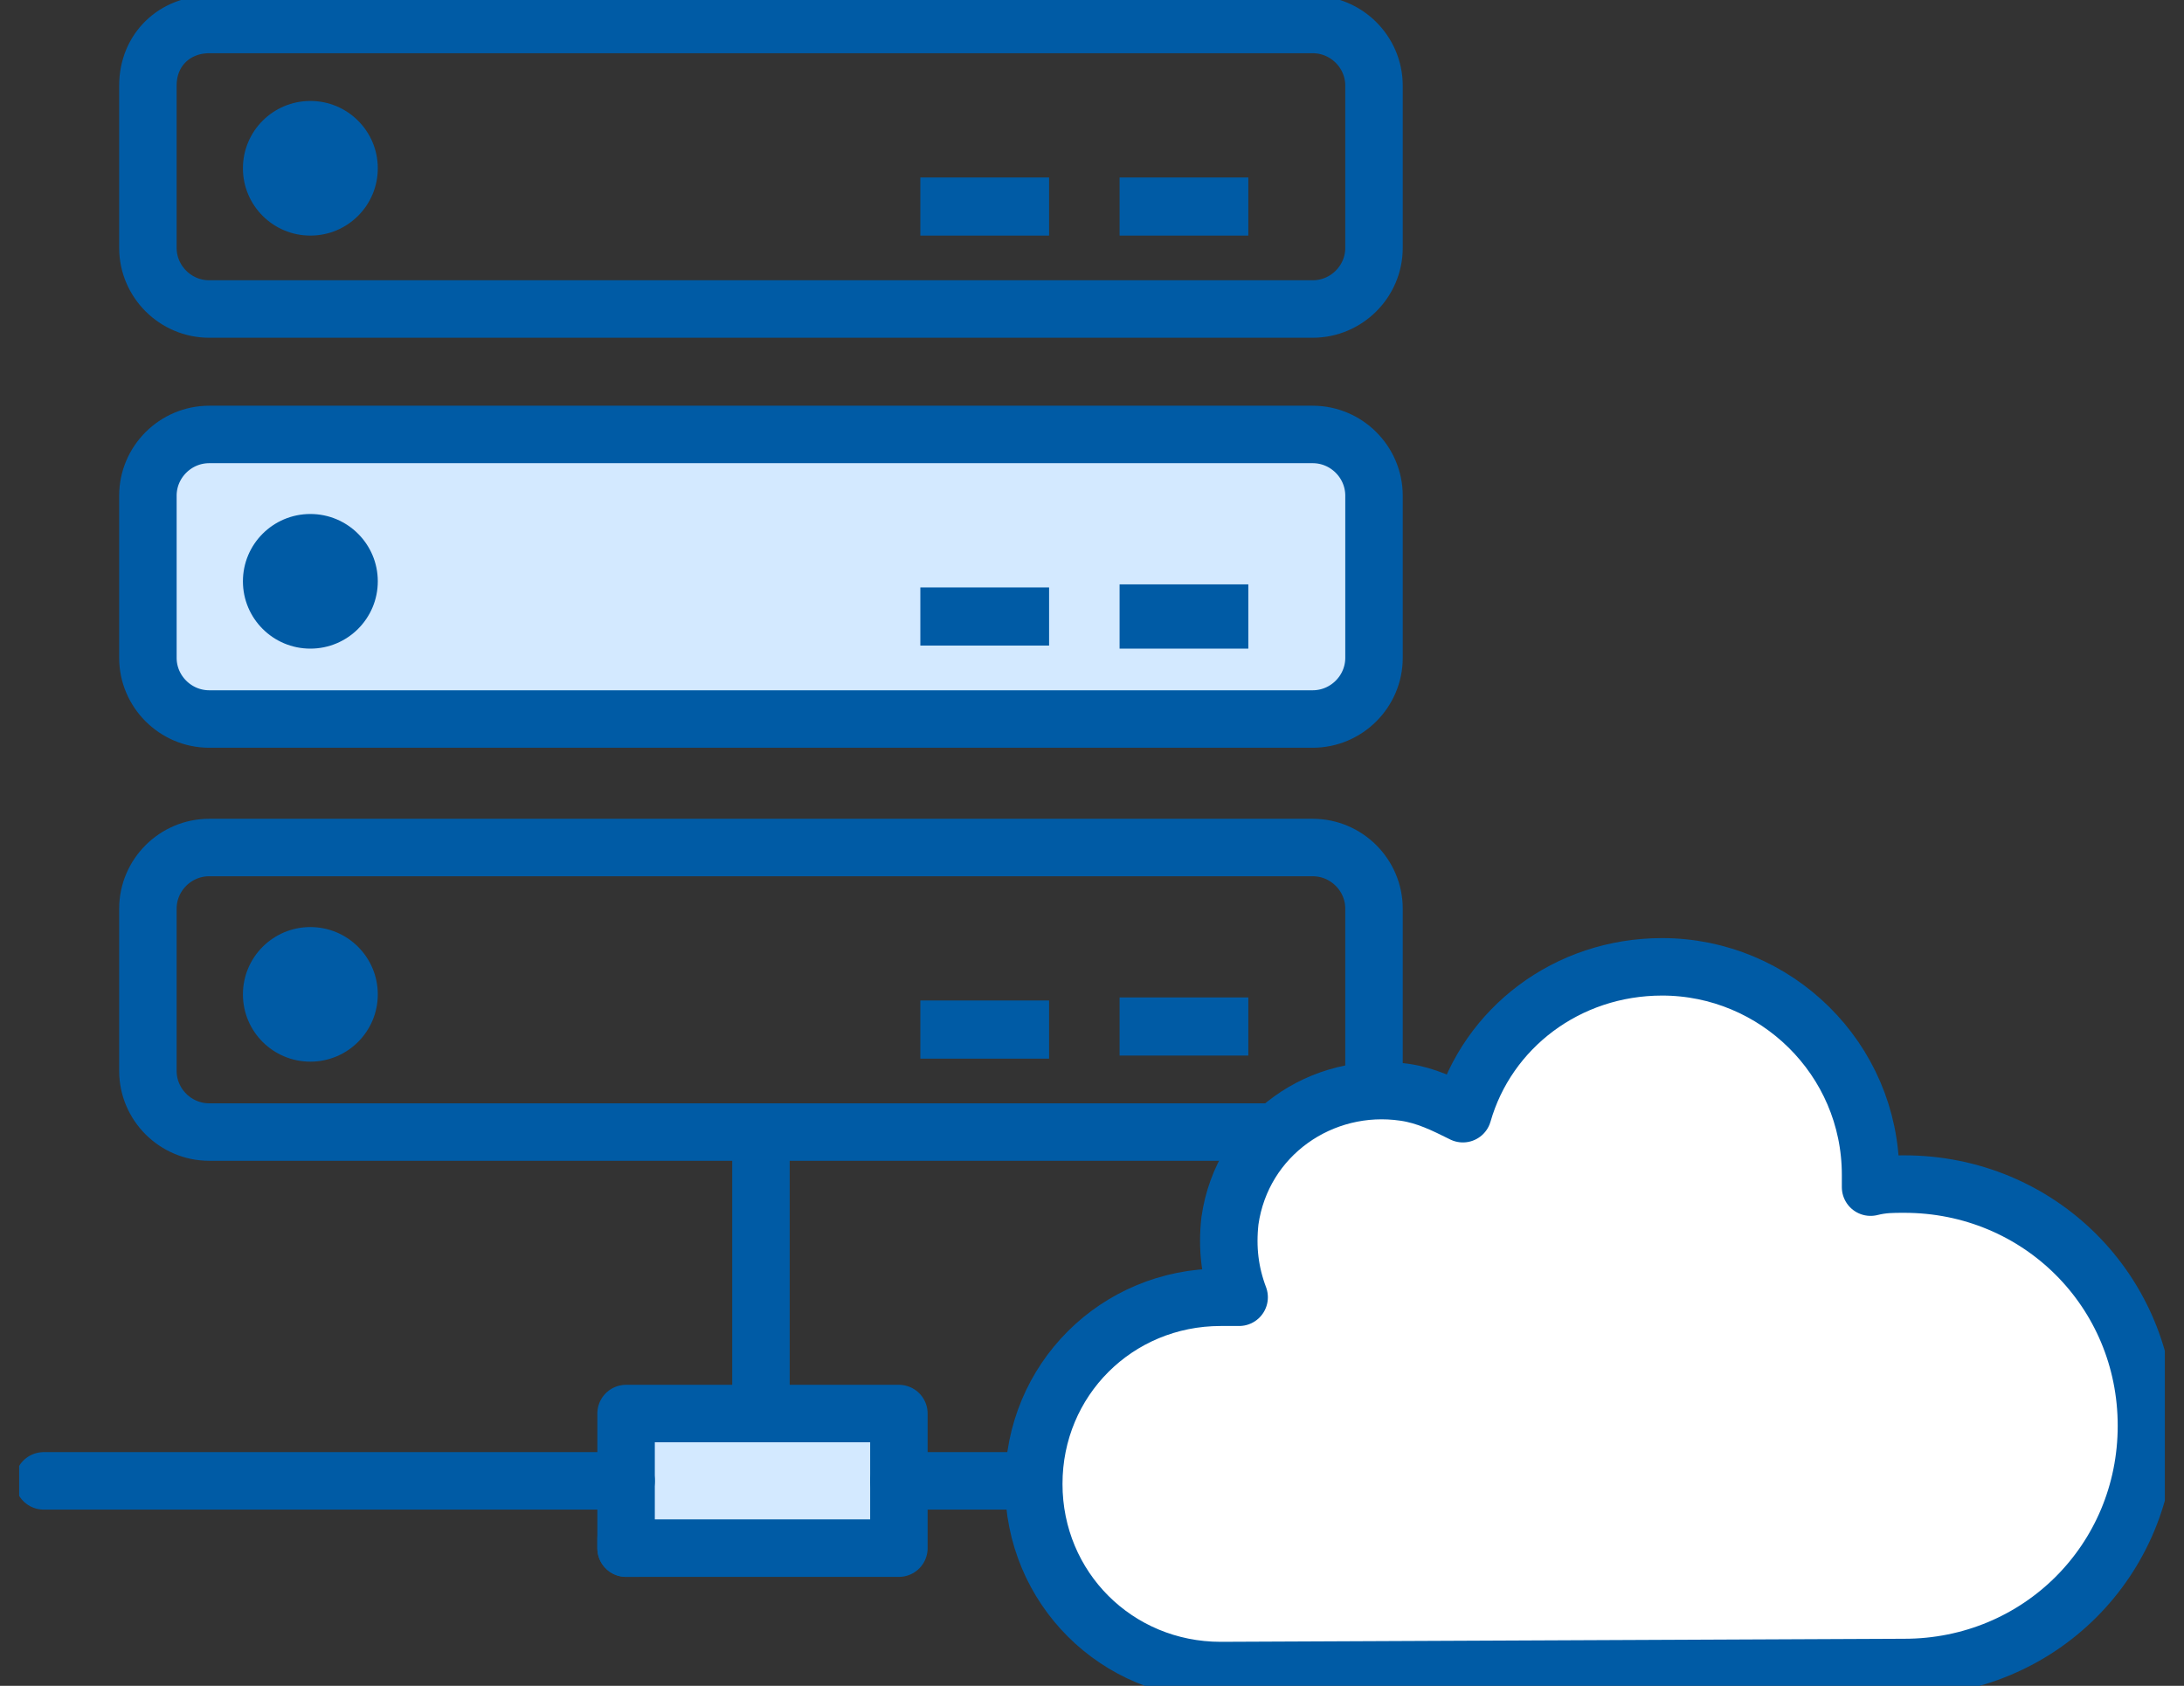 <svg width="57" height="44" viewBox="0 0 57 44" fill="none" xmlns="http://www.w3.org/2000/svg">
<rect x="0" y="0" width="57" height="44" fill="#333333" stroke="none"/>
<g clip-path="url(#clip0_64_1525)">
<path d="M23.46 40.407H16.58C16.5 40.327 16.34 40.247 16.26 40.167V36.813H23.46V40.407Z" fill="#D3E9FF"/>
<path d="M16.66 40.406H16.34V40.167C16.42 40.327 16.5 40.327 16.66 40.406Z" stroke="#005BA5" stroke-width="1.5" stroke-linecap="round" stroke-linejoin="round"/>
<path d="M23.46 38.65V40.406H16.66H16.34V40.167V38.65V36.893H19.86H23.46V38.65Z" fill="#D3E9FF" stroke="#005BA5" stroke-width="1.5" stroke-linecap="round" stroke-linejoin="round"/>
<path d="M19.86 36.893V29.706" stroke="#005BA5" stroke-width="1.5" stroke-linecap="round" stroke-linejoin="round"/>
<path d="M23.46 38.65H31.54" stroke="#005BA5" stroke-width="1.5" stroke-linecap="round" stroke-linejoin="round"/>
<path d="M16.34 38.65H14.42H1.14" stroke="#005BA5" stroke-width="1.5" stroke-linecap="round" stroke-linejoin="round"/>
<path d="M5.46 0.639H34.26C35.14 0.639 35.86 1.357 35.86 2.236V6.468C35.86 7.347 35.14 8.065 34.26 8.065H5.46C4.58 8.065 3.86 7.347 3.86 6.468V2.236C3.86 1.278 4.58 0.639 5.46 0.639Z" stroke="#005BA5" stroke-width="1.5" stroke-linecap="round" stroke-linejoin="round"/>
<path d="M27.38 4.632H24.02V6.149H27.38V4.632Z" fill="#005BA5"/>
<path d="M32.58 4.632H29.22V6.149H32.58V4.632Z" fill="#005BA5"/>
<path d="M5.46 22.12H34.26C35.14 22.12 35.86 22.838 35.86 23.717V27.949C35.86 28.828 35.14 29.546 34.26 29.546H5.46C4.58 29.546 3.86 28.828 3.86 27.949V23.717C3.86 22.838 4.58 22.12 5.46 22.12Z" stroke="#005BA5" stroke-width="1.5" stroke-linecap="round" stroke-linejoin="round"/>
<path d="M5.46 11.339H34.26C35.14 11.339 35.86 12.058 35.86 12.937V17.169C35.86 18.047 35.14 18.766 34.26 18.766H5.46C4.58 18.766 3.86 18.047 3.86 17.169V12.937C3.86 12.058 4.58 11.339 5.46 11.339Z" fill="#D3E9FF" stroke="#005BA5" stroke-width="1.5" stroke-linecap="round" stroke-linejoin="round"/>
<path d="M8.1 6.149C9.072 6.149 9.86 5.362 9.86 4.392C9.86 3.422 9.072 2.635 8.1 2.635C7.128 2.635 6.34 3.422 6.34 4.392C6.34 5.362 7.128 6.149 8.1 6.149Z" fill="#005BA5"/>
<path d="M27.38 15.332H24.02V16.849H27.38V15.332Z" fill="#005BA5"/>
<path d="M32.58 15.252H29.22V16.929H32.58V15.252Z" fill="#005BA5"/>
<path d="M8.1 16.929C9.072 16.929 9.86 16.143 9.86 15.172C9.86 14.202 9.072 13.415 8.1 13.415C7.128 13.415 6.34 14.202 6.34 15.172C6.34 16.143 7.128 16.929 8.1 16.929Z" fill="#005BA5"/>
<path d="M27.38 26.112H24.02V27.63H27.38V26.112Z" fill="#005BA5"/>
<path d="M32.58 26.033H29.22V27.55H32.58V26.033Z" fill="#005BA5"/>
<path d="M8.1 27.709C9.072 27.709 9.86 26.923 9.86 25.953C9.86 24.983 9.072 24.196 8.1 24.196C7.128 24.196 6.34 24.983 6.34 25.953C6.34 26.923 7.128 27.709 8.1 27.709Z" fill="#005BA5"/>
<path d="M49.7 43.521C53.22 43.521 56.02 40.726 56.02 37.212C56.02 33.699 53.22 30.904 49.7 30.904C49.38 30.904 49.14 30.904 48.82 30.984C48.82 30.904 48.82 30.744 48.82 30.664C48.82 27.63 46.34 25.234 43.38 25.234C40.9 25.234 38.82 26.831 38.18 29.067C37.7 28.828 37.22 28.588 36.66 28.508C34.5 28.189 32.42 29.626 32.1 31.862C32.02 32.581 32.1 33.22 32.34 33.858C32.18 33.858 32.02 33.858 31.86 33.858C29.14 33.858 26.98 36.014 26.98 38.73C26.98 41.445 29.14 43.601 31.86 43.601L49.7 43.521Z" fill="white" stroke="#005BA5" stroke-width="1.5" stroke-linecap="round" stroke-linejoin="round"/>
</g>
<defs>
<clipPath id="clip0_64_1525">
<rect width="56" height="44" fill="white" transform="translate(0.5)"/>
</clipPath>
</defs>
</svg>
